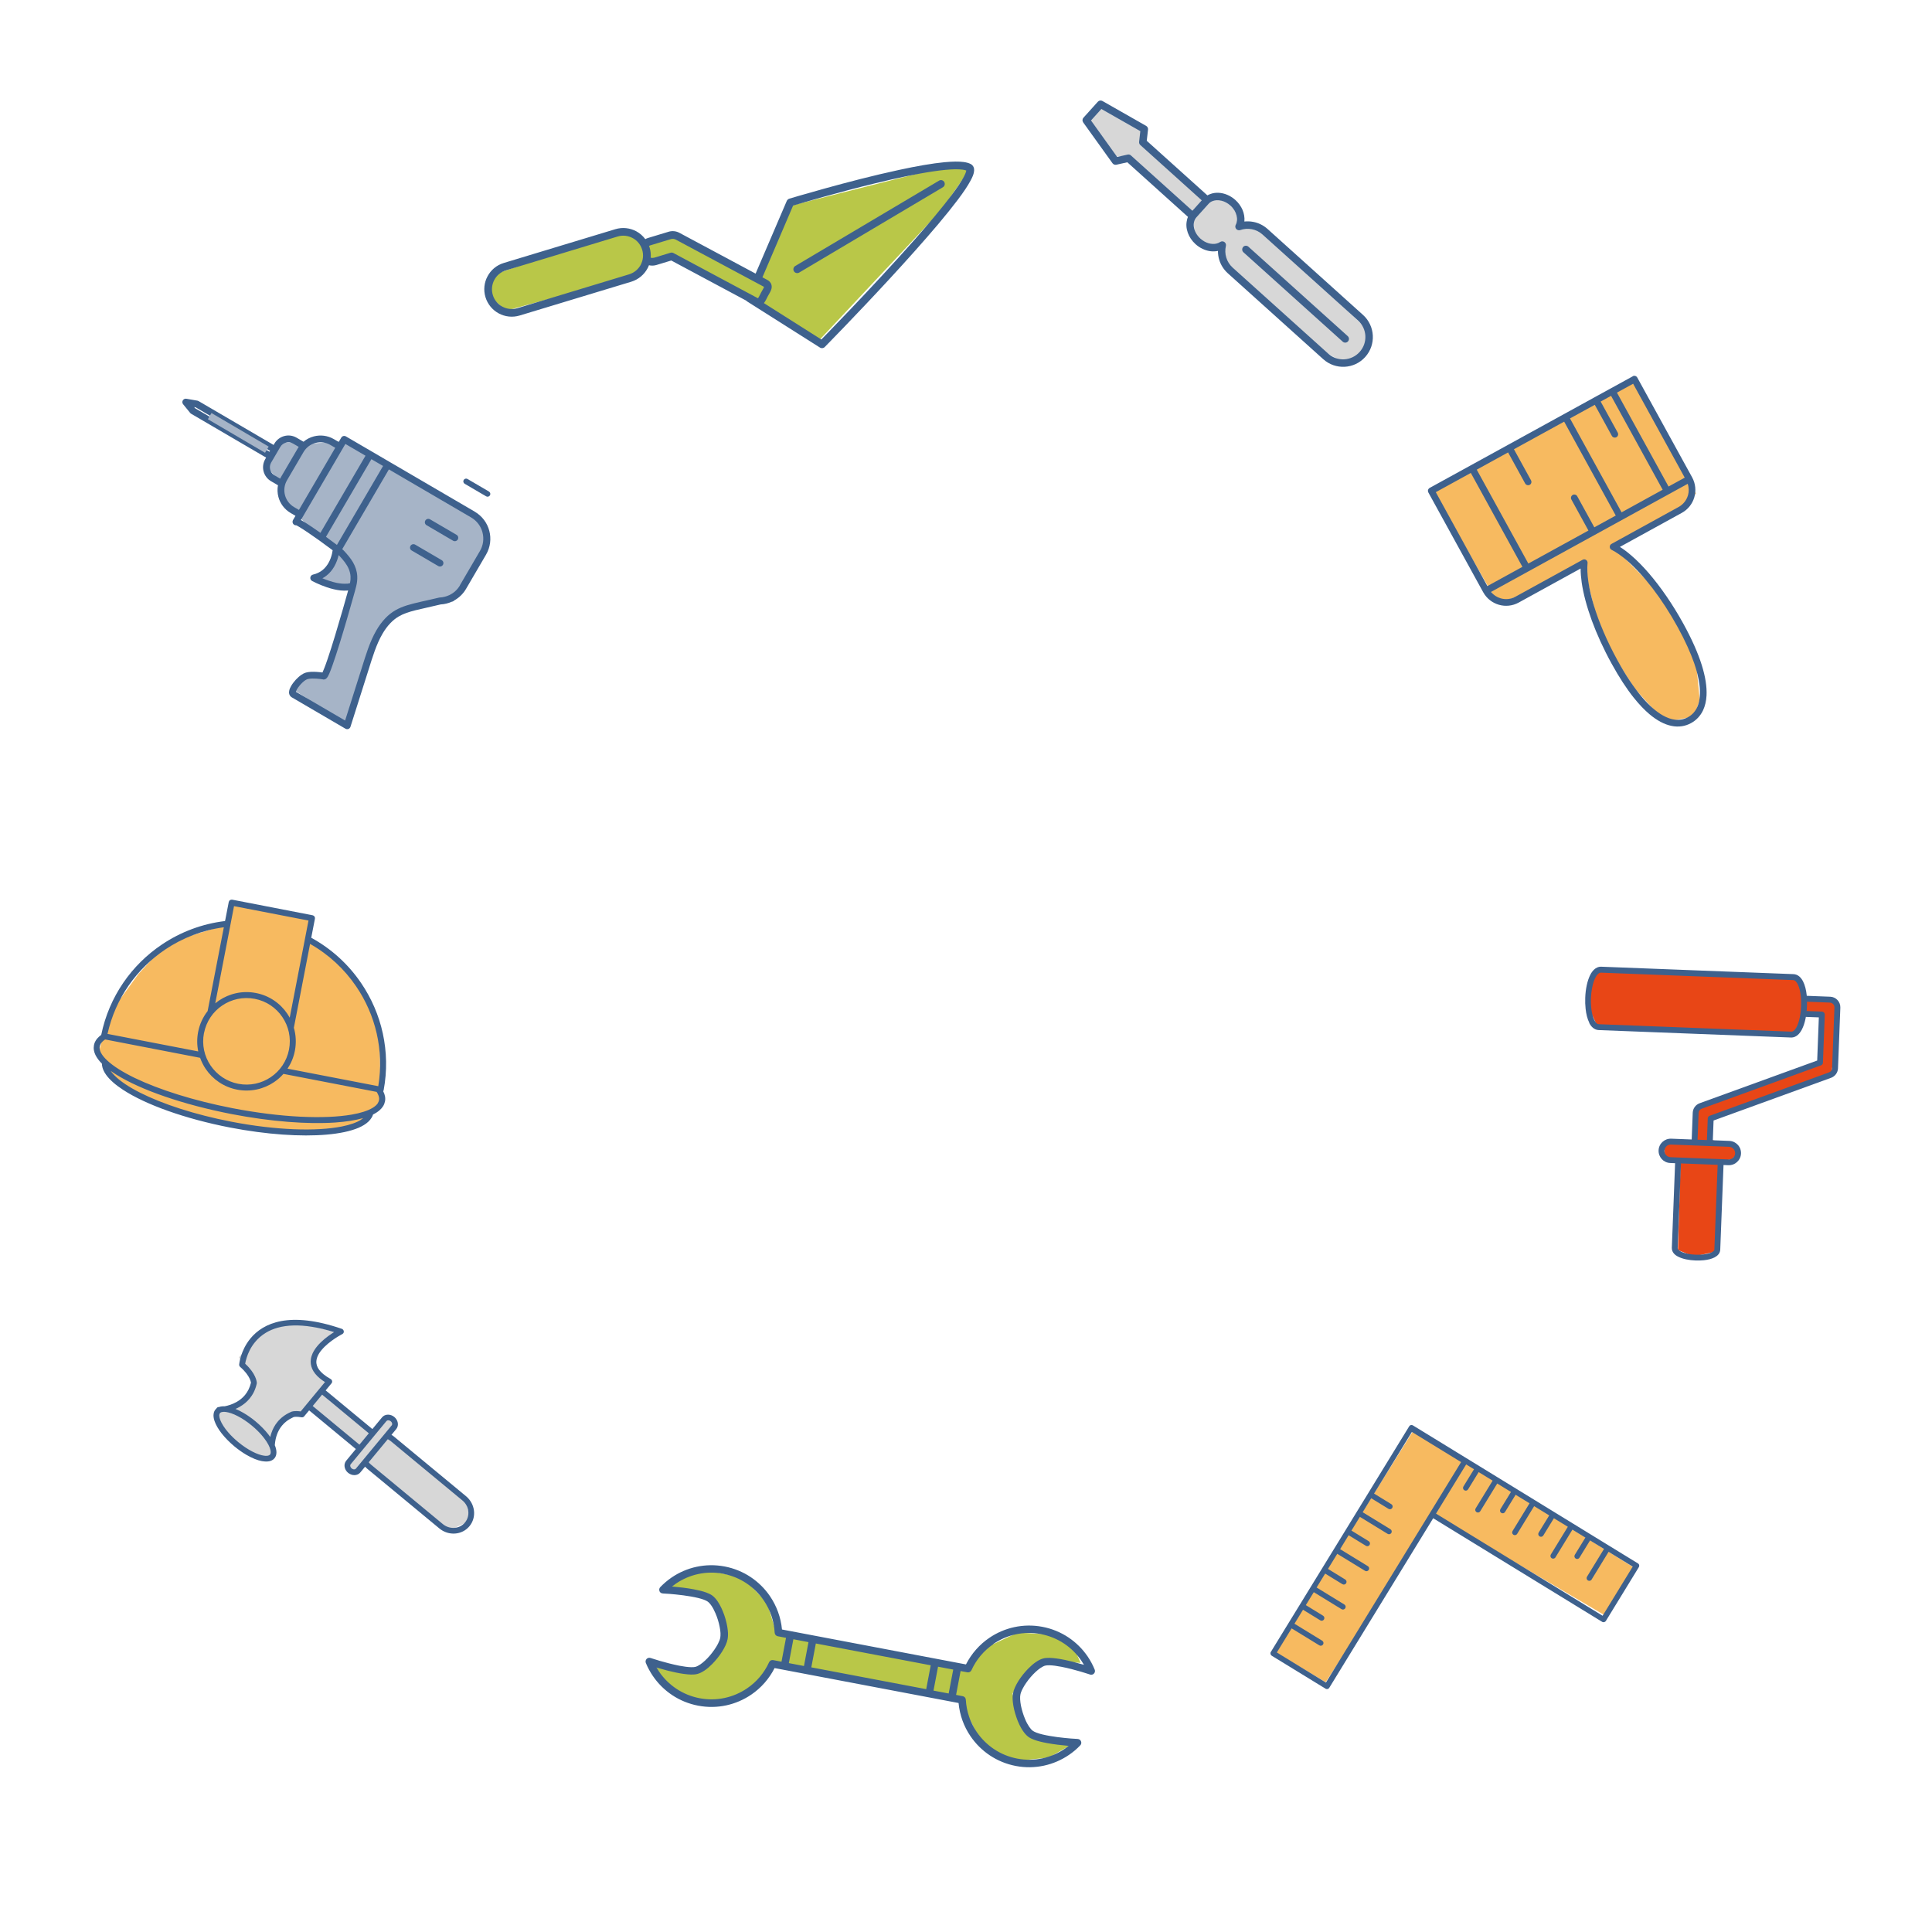 <svg width="180" height="180" viewBox="0 0 346 378" fill="none" xmlns="http://www.w3.org/2000/svg">
<path d="M118.393 326.585L112.686 325.853L112.027 327.219L112.442 327.756L114.637 329.488L116.832 331.22L119.979 333.073L124.857 332.732L129.858 331.439L134.931 325.805L153.835 329.195L172.739 332.586L173.324 335.562L176.397 341.757L182.812 344.514L189.179 343.879L193.35 341.514L189.13 340.489L184.495 338.928L183.081 334.879L182.081 331.366L184.471 327.805L188.227 324.903L195.423 325.342L194.301 322.781L190.325 319.853L183.13 319.414L177.471 322.073L173.056 326.342L153.737 322.414L141.907 320.414L135.785 319.146L134.931 316.377L134.078 313.609L129.394 308.657L122.321 307.267L117.857 308.145L114.637 310.633L115.052 311.169L119.808 311.779L123.491 313.218L125.028 316.316L126.028 319.829L124.589 323.512L121.369 326L118.393 326.585Z" fill="#B9C748"/>
<path d="M113.017 311.301C113.12 311.566 113.376 311.75 113.662 311.758L113.669 311.766C113.884 311.764 115.709 311.87 117.694 312.132C118.689 312.267 119.709 312.434 120.587 312.647C121.025 312.754 121.412 312.875 121.748 312.997C122.07 313.118 122.332 313.259 122.477 313.364C122.687 313.52 122.947 313.79 123.194 314.16C123.48 314.563 123.743 315.085 123.981 315.64C124.348 316.477 124.636 317.426 124.804 318.302C124.893 318.73 124.947 319.147 124.965 319.515C124.982 319.884 124.956 320.196 124.92 320.429C124.866 320.738 124.703 321.169 124.456 321.64C124.093 322.341 123.539 323.138 122.929 323.865C122.32 324.576 121.635 325.221 121.028 325.639C120.659 325.886 120.329 326.052 120.076 326.12C119.898 326.168 119.592 326.201 119.227 326.19C118.582 326.179 117.75 326.058 116.873 325.895C115.564 325.633 114.154 325.258 113.087 324.949C112.547 324.793 112.092 324.649 111.782 324.544C111.616 324.494 111.498 324.458 111.409 324.425C111.361 324.411 111.326 324.4 111.306 324.39L111.278 324.386C111.002 324.293 110.705 324.37 110.507 324.574C110.314 324.787 110.254 325.088 110.357 325.352C110.723 326.254 111.195 327.112 111.738 327.914C113.734 330.842 116.846 333.009 120.604 333.721C124.362 334.434 128.051 333.558 130.986 331.557C132.889 330.265 134.475 328.479 135.55 326.362L171.546 333.197C171.768 335.56 172.581 337.798 173.888 339.704C175.883 342.632 179.002 344.806 182.76 345.519C186.518 346.231 190.215 345.349 193.141 343.354C193.944 342.811 194.684 342.188 195.357 341.477C195.555 341.273 195.615 340.972 195.506 340.699C195.404 340.435 195.155 340.245 194.869 340.237L194.863 340.229C194.647 340.23 192.822 340.125 190.852 339.864C189.857 339.729 188.837 339.562 187.959 339.349C187.52 339.243 187.126 339.127 186.797 338.999C186.475 338.878 186.213 338.737 186.069 338.632C185.857 338.49 185.607 338.2 185.358 337.844C185.08 337.435 184.8 336.925 184.571 336.364C184.212 335.521 183.924 334.572 183.748 333.702C183.667 333.268 183.613 332.851 183.595 332.483C183.578 332.114 183.589 331.8 183.64 331.569C183.694 331.26 183.849 330.835 184.104 330.358C184.467 329.657 185.021 328.859 185.637 328.141C186.253 327.423 186.931 326.785 187.538 326.367C187.915 326.114 188.245 325.948 188.49 325.886C188.668 325.837 188.974 325.805 189.339 325.816C189.984 325.827 190.816 325.948 191.685 326.117C193.002 326.373 194.398 326.746 195.471 327.063C196.003 327.225 196.466 327.363 196.776 327.468C196.942 327.518 197.059 327.554 197.149 327.587C197.189 327.607 197.224 327.619 197.238 327.62L197.272 327.632C197.541 327.717 197.845 327.648 198.037 327.436C198.236 327.231 198.289 326.922 198.179 326.664C197.813 325.762 197.349 324.898 196.805 324.096C194.81 321.168 191.698 319.001 187.94 318.289C184.181 317.576 180.485 318.459 177.566 320.447C175.655 321.745 174.069 323.531 172.993 325.648L136.998 318.813C136.776 316.45 135.949 314.211 134.65 312.299C132.655 309.371 129.536 307.196 125.778 306.484C122.02 305.771 118.331 306.647 115.412 308.635C114.61 309.179 113.86 309.822 113.181 310.525C112.983 310.729 112.922 311.03 113.031 311.303L113.017 311.301ZM139.224 320.722L142.182 321.288L141.297 325.958L138.339 325.391L139.224 320.722ZM167.536 326.096L170.502 326.657L169.609 331.333L166.643 330.772L167.528 326.103L167.536 326.096ZM178.361 321.641C180.989 319.852 184.278 319.068 187.642 319.716C191 320.355 193.777 322.285 195.566 324.913C195.747 325.181 195.914 325.447 196.08 325.726C195.456 325.546 194.708 325.335 193.915 325.132C192.886 324.871 191.796 324.63 190.772 324.492C190.264 324.426 189.789 324.373 189.338 324.365C188.887 324.357 188.474 324.383 188.095 324.485C187.611 324.617 187.149 324.859 186.692 325.174C186.189 325.512 185.688 325.95 185.201 326.441C184.483 327.174 183.8 328.02 183.268 328.864C183.006 329.283 182.773 329.705 182.591 330.113C182.402 330.527 182.273 330.92 182.194 331.312C182.099 331.831 182.103 332.413 182.168 333.025C182.265 333.957 182.507 334.979 182.854 335.971C183.187 336.962 183.626 337.909 184.153 338.674C184.468 339.131 184.812 339.527 185.205 339.821C185.527 340.057 185.9 340.227 186.318 340.388C187.051 340.662 187.937 340.869 188.856 341.037C190.238 341.294 191.717 341.462 192.861 341.559C192.94 341.562 193.017 341.579 193.095 341.582C192.84 341.779 192.593 341.97 192.334 342.145C189.706 343.933 186.417 344.717 183.045 344.076C179.679 343.442 176.904 341.499 175.107 338.876C173.843 337.026 173.088 334.846 172.965 332.547C172.944 332.206 172.706 331.932 172.377 331.868L171.06 331.612L171.944 326.943L173.27 327.192C173.599 327.256 173.929 327.09 174.07 326.778C175.02 324.68 176.532 322.914 178.38 321.665L178.361 321.641ZM166.099 325.818L165.214 330.488L142.736 326.222L143.62 321.552L166.099 325.818ZM125.486 307.918C128.853 308.552 131.627 310.496 133.425 313.118C134.683 314.96 135.444 317.148 135.566 319.448C135.587 319.788 135.825 320.063 136.161 320.134L137.787 320.444L136.902 325.114L135.276 324.804C134.946 324.74 134.608 324.912 134.476 325.218C133.517 327.322 132.022 329.076 130.174 330.325C127.546 332.114 124.257 332.898 120.891 332.264C117.533 331.625 114.75 329.687 112.959 327.073C112.778 326.805 112.619 326.534 112.46 326.262C113.083 326.442 113.832 326.653 114.631 326.864C115.654 327.117 116.764 327.368 117.773 327.504C118.274 327.576 118.764 327.617 119.208 327.631C119.659 327.639 120.072 327.613 120.451 327.511C120.935 327.379 121.397 327.137 121.86 326.83C122.37 326.486 122.872 326.048 123.358 325.557C124.069 324.83 124.752 323.984 125.284 323.14C125.545 322.721 125.779 322.299 125.968 321.885C126.15 321.477 126.287 321.078 126.358 320.692C126.453 320.173 126.455 319.599 126.391 318.973C126.295 318.041 126.053 317.019 125.714 316.02C125.367 315.028 124.934 314.089 124.415 313.318C124.1 312.861 123.755 312.465 123.362 312.17C123.041 311.935 122.667 311.765 122.25 311.604C121.516 311.33 120.631 311.123 119.705 310.947C118.324 310.69 116.844 310.522 115.7 310.425C115.63 310.416 115.551 310.413 115.48 310.404C115.735 310.207 115.982 310.016 116.25 309.835C118.869 308.052 122.158 307.268 125.517 307.908L125.486 307.918Z" fill="#3E618D"/>
<path d="M31.038 209.909C32.742 210.236 34.429 209.845 35.76 208.943C37.099 208.042 38.087 206.632 38.414 204.929C38.749 203.227 38.349 201.547 37.448 200.209C36.545 198.879 35.135 197.882 33.431 197.555C31.728 197.228 30.04 197.619 28.709 198.521C27.371 199.422 26.39 200.833 26.054 202.543C25.726 204.253 26.111 205.924 27.021 207.263C27.922 208.601 29.334 209.589 31.045 209.917L31.038 209.909ZM29.361 199.488C30.448 198.758 31.813 198.435 33.201 198.705C34.59 198.974 35.734 199.778 36.472 200.866C37.209 201.955 37.525 203.317 37.262 204.714C36.999 206.111 36.188 207.254 35.1 207.983C34.011 208.72 32.648 209.036 31.259 208.774C29.869 208.512 28.718 207.699 27.988 206.612C27.25 205.524 26.934 204.161 27.196 202.772C27.458 201.383 28.271 200.232 29.36 199.495L29.361 199.488Z" fill="#3E618D"/>
<path d="M27.707 181.089L20.529 183.319L15.433 185.824L11.103 190.547L7.225 195.86L4.25 202.351L3.181 206.446L7.246 211.748L16.654 216.696L27.377 219.7L39.347 221.279L52.113 220.846L56.168 218.204L59.114 215.945L58.416 213.206L58.297 202.07L54.329 192.016L44.361 183.287L44.842 179.644L29.297 177.063L27.707 181.089Z" fill="#F7BA60"/>
<path d="M58.971 213.524C59.012 213.451 59.044 213.384 59.062 213.308C60.473 205.717 58.689 198.254 54.648 192.326C52.178 188.689 48.852 185.632 44.896 183.474L45.615 179.755C45.643 179.601 45.616 179.448 45.523 179.318C45.438 179.189 45.3 179.1 45.154 179.073L29.436 176.023C29.29 175.996 29.128 176.03 28.999 176.115C28.87 176.2 28.781 176.338 28.754 176.484L28.035 180.203C23.566 180.738 19.335 182.334 15.691 184.787C9.77 188.755 5.347 194.966 3.805 202.477C3.674 202.578 3.543 202.678 3.418 202.788C3.15 203.028 2.92 203.28 2.748 203.572C2.569 203.855 2.441 204.169 2.382 204.499C2.322 204.829 2.317 205.167 2.376 205.497C2.482 206.124 2.79 206.716 3.232 207.301C3.432 207.571 3.672 207.839 3.936 208.102C3.943 208.228 3.95 208.355 3.966 208.475C4.057 209.093 4.333 209.687 4.744 210.268C5.461 211.275 6.598 212.259 8.075 213.225C10.292 214.673 13.292 216.084 16.862 217.349C20.424 218.613 24.54 219.738 28.982 220.6C36.194 221.992 42.887 222.427 47.917 221.99C50.432 221.771 52.535 221.333 54.118 220.669C54.902 220.332 55.56 219.939 56.072 219.456C56.324 219.214 56.54 218.952 56.711 218.668C56.831 218.471 56.921 218.271 56.989 218.052C57.486 217.803 57.923 217.53 58.28 217.208C58.547 216.976 58.778 216.715 58.958 216.424C59.137 216.141 59.257 215.827 59.324 215.497C59.391 215.168 59.388 214.837 59.329 214.507C59.264 214.168 59.149 213.846 58.986 213.526L58.971 213.524ZM44.666 184.678C48.312 186.74 51.381 189.599 53.68 192.985C57.451 198.515 59.173 205.435 58.01 212.517L40.257 209.088C40.944 208.055 41.447 206.871 41.696 205.574C41.995 204.025 41.906 202.496 41.495 201.081L44.665 184.686L44.666 184.678ZM23.914 202.127C24.359 199.826 25.687 197.933 27.483 196.723C29.279 195.513 31.536 194.985 33.839 195.423C36.141 195.861 38.034 197.196 39.245 198.991C40.463 200.788 40.992 203.044 40.547 205.344C40.101 207.645 38.774 209.538 36.969 210.754C35.173 211.964 32.916 212.492 30.622 212.048C28.328 211.604 26.427 210.267 25.208 208.479C23.989 206.682 23.461 204.426 23.906 202.126L23.914 202.127ZM29.788 177.289L44.357 180.108L40.685 199.11C40.538 198.847 40.383 198.591 40.219 198.349C38.837 196.303 36.677 194.783 34.06 194.281C31.444 193.778 28.87 194.382 26.831 195.764C26.589 195.929 26.345 196.109 26.115 196.299L29.787 177.296L29.788 177.289ZM16.333 185.768C19.733 183.488 23.647 181.975 27.795 181.422L24.624 197.817C23.716 198.979 23.06 200.37 22.762 201.912C22.512 203.208 22.532 204.492 22.788 205.714L5.034 202.285C6.596 195.28 10.773 189.501 16.332 185.775L16.333 185.768ZM54.669 219.059C53.825 219.608 52.528 220.074 50.88 220.399C48.416 220.892 45.18 221.086 41.471 220.935C37.762 220.783 33.577 220.302 29.189 219.448C22.07 218.068 15.774 215.994 11.401 213.781C9.217 212.683 7.52 211.531 6.449 210.462C6.123 210.136 5.857 209.826 5.653 209.523C6.013 209.775 6.403 210.039 6.818 210.291C9.204 211.769 12.434 213.226 16.273 214.542C20.104 215.858 24.534 217.04 29.29 217.967C37.039 219.461 44.208 219.99 49.583 219.622C51.711 219.471 53.558 219.188 55.063 218.757C54.94 218.851 54.809 218.952 54.662 219.05L54.669 219.059ZM57.945 215.811C57.745 216.138 57.387 216.469 56.866 216.777C55.961 217.318 54.571 217.772 52.808 218.074C50.167 218.536 46.694 218.675 42.715 218.48C38.729 218.284 34.231 217.73 29.519 216.825C21.863 215.343 15.084 213.174 10.357 210.899C7.998 209.754 6.147 208.582 4.978 207.484C4.388 206.942 3.978 206.416 3.741 205.945C3.623 205.709 3.549 205.495 3.512 205.293C3.476 205.092 3.477 204.903 3.517 204.72C3.557 204.536 3.619 204.364 3.729 204.189C3.899 203.913 4.179 203.635 4.568 203.372L23.15 206.965C23.426 207.732 23.794 208.465 24.241 209.13C25.624 211.168 27.784 212.688 30.4 213.19C33.017 213.693 35.59 213.097 37.629 211.714C38.302 211.261 38.916 210.72 39.454 210.107L57.683 213.629C57.782 213.768 57.858 213.912 57.926 214.047C58.045 214.283 58.119 214.497 58.155 214.698C58.191 214.9 58.19 215.088 58.151 215.264C58.111 215.447 58.049 215.62 57.94 215.794L57.945 215.811Z" fill="#3E618D"/>
<path d="M303.776 75.026L264.695 96.047L277.129 117.684L283.108 115.72L293.983 110.069L296.284 119.446L299.062 126.717L303.946 134.466L309.849 140.971L315.24 139.98L316.307 136.901L315.522 128.975L309.057 116.809L299.149 106.814L312.017 100.508L315.508 96.504L303.776 75.026Z" fill="#F7BA60" stroke="#F7BA60" stroke-width="0.5"/>
<path d="M303.464 73.619L299.155 75.986L295.968 77.735L289.968 81.034L279.002 87.061L271.719 91.062L263.721 95.459C263.57 95.545 263.455 95.689 263.403 95.847C263.354 96.012 263.383 96.199 263.459 96.348L274.192 115.874C274.192 115.874 274.2 115.887 274.204 115.893C274.89 117.122 276.009 117.962 277.264 118.324C278.513 118.689 279.911 118.567 281.139 117.892L293.252 111.231C293.251 112.081 293.324 112.99 293.462 113.975C293.781 116.169 294.454 118.683 295.431 121.382C296.42 124.072 297.72 126.943 299.318 129.848C300.805 132.547 302.246 134.748 303.645 136.501C304.7 137.819 305.723 138.89 306.716 139.729C308.217 140.989 309.657 141.743 311.041 142.024C311.731 142.169 312.402 142.184 313.048 142.089C313.695 141.995 314.302 141.782 314.866 141.471C315.872 140.926 316.691 140.07 317.211 138.966C317.597 138.133 317.834 137.162 317.888 136.056C317.969 134.397 317.676 132.429 316.951 130.116C316.226 127.804 315.06 125.144 313.397 122.109C311.268 118.234 308.914 114.84 306.585 112.137C305.422 110.788 304.263 109.616 303.139 108.654C302.392 108.008 301.657 107.452 300.937 107.004L313.05 100.344C314.284 99.664 315.129 98.551 315.494 97.302C315.86 96.053 315.749 94.658 315.087 93.423L315.071 93.397L304.334 73.865C304.252 73.721 304.11 73.595 303.939 73.551C303.775 73.503 303.594 73.528 303.439 73.608L303.464 73.619ZM313.622 93.453L310.454 95.19L300.358 76.817L303.526 75.08L313.622 93.453ZM300.252 85.54C300.572 85.366 300.685 84.964 300.511 84.645L297.171 78.567L299.208 77.444L309.303 95.817L301.267 100.239L291.171 81.866L296.024 79.201L299.364 85.279C299.534 85.591 299.94 85.711 300.252 85.54ZM283.286 94.866C283.606 94.692 283.719 94.29 283.544 93.971L280.205 87.893L290.031 82.496L300.127 100.869L295.931 103.173L292.592 97.095C292.417 96.776 292.016 96.663 291.703 96.834C291.39 97.004 291.271 97.41 291.441 97.722L294.78 103.801L283.025 110.262L272.929 91.889L279.061 88.516L282.4 94.594C282.57 94.907 282.976 95.026 283.289 94.856L283.286 94.866ZM264.918 96.295L271.769 92.531L281.865 110.904L275.014 114.668L264.918 96.295ZM314.248 96.927C313.97 97.861 313.344 98.684 312.423 99.193L299.289 106.417C299.076 106.533 298.949 106.756 298.953 107.004C298.957 107.252 299.094 107.469 299.311 107.573C300.216 108.03 301.23 108.731 302.295 109.641C303.891 111.011 305.599 112.856 307.304 115.078C309.004 117.294 310.697 119.881 312.263 122.735C313.717 125.383 314.764 127.724 315.471 129.753C315.996 131.281 316.324 132.638 316.486 133.831C316.727 135.617 316.58 137.014 316.181 138.069C315.975 138.593 315.716 139.033 315.389 139.408C315.069 139.78 314.688 140.082 314.25 140.323C313.469 140.743 312.63 140.915 311.674 140.803C310.955 140.711 310.182 140.448 309.336 139.971C308.073 139.258 306.667 138.062 305.178 136.294C303.688 134.526 302.112 132.196 300.472 129.21C298.384 125.416 296.812 121.673 295.813 118.372C295.312 116.713 294.96 115.175 294.761 113.782C294.56 112.399 294.51 111.171 294.607 110.163C294.634 109.922 294.523 109.689 294.319 109.549C294.115 109.41 293.853 109.405 293.64 109.522L280.506 116.745C279.591 117.25 278.557 117.339 277.616 117.066C276.885 116.857 276.221 116.427 275.718 115.814L314.204 94.659C314.455 95.412 314.462 96.203 314.252 96.933L314.248 96.927Z" fill="#3E618D"/>
<path d="M303.507 306.588L260.564 279.829L233.465 323.232L243.364 329.125L264.691 296.423L297.954 316.026L303.507 306.588Z" fill="#F7BA60"/>
<path d="M304.47 305.886L298.844 302.436L295.217 300.21L291.77 298.095L288.142 295.869L284.28 293.5L280.645 291.268L277.052 289.066L273.417 286.834L269.83 284.638L266.195 282.406L260.443 278.884C260.329 278.809 260.178 278.783 260.044 278.822C259.908 278.848 259.788 278.939 259.714 279.054L259.636 279.187L253.259 289.589L251.69 292.155L249.459 295.789L247.259 299.381L245.028 303.014L242.661 306.875L240.431 310.508L238.318 313.953L236.087 317.587L232.639 323.21C232.565 323.324 232.546 323.48 232.577 323.609C232.616 323.743 232.695 323.865 232.816 323.944L243.349 330.398C243.464 330.472 243.612 330.486 243.748 330.46C243.884 330.433 244.005 330.342 244.077 330.216L264.405 297.046L297.462 317.314C297.576 317.389 297.731 317.408 297.861 317.376C298.002 317.343 298.117 317.259 298.191 317.144L304.646 306.609C304.72 306.494 304.741 306.351 304.707 306.21C304.681 306.074 304.59 305.954 304.475 305.879L304.47 305.886ZM243.445 329.208L233.817 323.308L236.707 318.596L242.138 321.922C242.386 322.074 242.714 321.988 242.866 321.74C243.017 321.493 242.943 321.163 242.695 321.011L237.265 317.684L238.936 314.95L242.309 317.021C242.564 317.177 242.887 317.099 243.039 316.851C243.19 316.603 243.116 316.273 242.861 316.116L239.488 314.046L241.044 311.512L246.475 314.839C246.723 314.991 247.051 314.905 247.202 314.657C247.354 314.409 247.28 314.079 247.032 313.928L241.601 310.601L243.268 307.874L246.641 309.944C246.896 310.101 247.219 310.022 247.375 309.767C247.532 309.512 247.453 309.189 247.198 309.033L243.825 306.962L245.64 304.006L251.071 307.333C251.319 307.485 251.642 307.406 251.798 307.151C251.955 306.896 251.876 306.573 251.628 306.422L246.197 303.095L247.864 300.368L251.237 302.438C251.492 302.595 251.815 302.516 251.966 302.268C252.118 302.02 252.044 301.69 251.789 301.534L248.416 299.463L250.064 296.776L255.495 300.103C255.743 300.254 256.066 300.175 256.217 299.927C256.369 299.68 256.295 299.35 256.047 299.198L250.616 295.871L252.288 293.137L255.661 295.208C255.916 295.364 256.239 295.286 256.396 295.031C256.552 294.776 256.473 294.453 256.218 294.296L252.845 292.226L254.142 290.115L260.239 280.162L269.867 286.063L243.434 329.18L243.445 329.208ZM297.564 316.13L264.958 296.142L270.855 286.518L272.391 287.463L270.322 290.834C270.17 291.082 270.244 291.412 270.499 291.569C270.754 291.726 271.077 291.647 271.234 291.392L273.303 288.02L276.038 289.693L272.713 295.121C272.561 295.369 272.635 295.699 272.883 295.851C273.131 296.002 273.461 295.929 273.612 295.681L276.937 290.252L279.626 291.901L277.557 295.273C277.406 295.521 277.48 295.851 277.728 296.003C277.976 296.154 278.305 296.08 278.462 295.826L280.531 292.454L283.259 294.122L279.934 299.55C279.783 299.798 279.857 300.128 280.105 300.279C280.353 300.431 280.682 300.357 280.834 300.109L284.159 294.681L287.109 296.492L285.04 299.863C284.889 300.111 284.97 300.446 285.218 300.598C285.466 300.749 285.795 300.676 285.952 300.421L288.021 297.049L290.749 298.717L287.424 304.145C287.273 304.393 287.347 304.723 287.595 304.875C287.843 305.026 288.173 304.953 288.324 304.705L291.649 299.276L294.184 300.833L292.115 304.204C291.963 304.452 292.037 304.782 292.292 304.939C292.547 305.096 292.87 305.017 293.026 304.762L295.096 301.39L297.824 303.058L294.499 308.486C294.347 308.734 294.421 309.064 294.669 309.216C294.917 309.367 295.247 309.294 295.398 309.046L298.723 303.617L303.444 306.515L297.547 316.139L297.564 316.13Z" fill="#3E618D"/>
<path d="M260.216 291.683C261.061 292.202 262.036 292.33 262.928 292.111C263.816 291.899 264.632 291.339 265.151 290.494C265.67 289.65 265.797 288.675 265.578 287.782C265.366 286.895 264.805 286.078 263.96 285.559C263.115 285.04 262.14 284.912 261.247 285.131C260.36 285.343 259.543 285.903 259.024 286.748C258.511 287.586 258.378 288.567 258.597 289.46C258.81 290.347 259.371 291.164 260.216 291.683ZM261.5 286.164C262.129 286.016 262.812 286.108 263.402 286.47C263.993 286.832 264.388 287.4 264.537 288.029C264.687 288.658 264.601 289.347 264.234 289.943C263.867 290.54 263.298 290.924 262.669 291.073C262.04 291.222 261.358 291.141 260.761 290.774C260.164 290.407 259.78 289.837 259.626 289.215C259.477 288.586 259.562 287.897 259.924 287.307C260.286 286.717 260.861 286.327 261.488 286.166L261.5 286.164Z" fill="#F7BA60"/>
<path d="M79.957 58.127L83.032 60.772L108.982 53.713L110.148 51.183L115.595 50.013L144.049 66.805L168.158 41.109L173.64 33.207L171.11 32.041L138.469 40.31L132.213 55.217L115.476 46.277L110.535 47.681L106.214 45.077L80.071 53.886L79.957 58.127Z" fill="#B9C748"/>
<path d="M168.889 31.724C166.383 31.964 163.239 32.52 159.918 33.241C154.935 34.308 149.566 35.717 145.43 36.864C141.297 38.004 138.407 38.878 138.407 38.878C138.202 38.948 138.029 39.105 137.936 39.308L131.836 53.533L116.914 45.544C116.27 45.202 115.512 45.126 114.812 45.341L110.788 46.559C110.598 46.617 110.426 46.693 110.255 46.787C109.776 46.147 109.17 45.622 108.485 45.251C107.28 44.605 105.811 44.411 104.392 44.842L82.56 51.452C81.14 51.883 80.031 52.848 79.391 54.057C78.737 55.26 78.554 56.725 78.984 58.144C79.417 59.556 80.378 60.673 81.584 61.32C82.789 61.967 84.257 62.16 85.677 61.73L107.509 55.119C108.921 54.685 110.038 53.724 110.688 52.51C110.797 52.314 110.89 52.111 110.972 51.894C111.431 52.005 111.927 51.996 112.411 51.855L115.334 50.969L130.016 58.828C130.066 58.897 130.131 58.954 130.21 58.999L144.428 68.003C144.723 68.194 145.117 68.148 145.361 67.895C145.361 67.895 151.438 61.727 158.028 54.583C161.321 51.014 164.748 47.197 167.624 43.783C169.058 42.074 170.355 40.466 171.431 39.039C172.512 37.604 173.35 36.359 173.898 35.327C174.07 35.014 174.205 34.72 174.326 34.439C174.404 34.229 174.476 34.034 174.521 33.836C174.554 33.687 174.578 33.534 174.589 33.393C174.6 33.171 174.585 32.927 174.477 32.686C174.425 32.562 174.351 32.445 174.252 32.345C174.156 32.237 174.046 32.159 173.929 32.096C173.526 31.883 173.067 31.772 172.554 31.699C171.576 31.568 170.352 31.596 168.915 31.727L168.889 31.724ZM109.366 51.801C108.894 52.668 108.098 53.367 107.071 53.678L85.246 60.292C84.219 60.602 83.171 60.466 82.293 59.997C81.416 59.529 80.724 58.737 80.421 57.713C80.111 56.686 80.245 55.645 80.713 54.767C81.182 53.889 81.982 53.2 82.998 52.894L104.822 46.28C105.842 45.966 106.89 46.102 107.775 46.574C108.653 47.042 109.333 47.839 109.643 48.866C109.954 49.893 109.82 50.934 109.352 51.812L109.366 51.801ZM111.973 50.413C111.742 50.48 111.516 50.476 111.311 50.427C111.368 49.77 111.298 49.091 111.096 48.423C111.063 48.317 111.022 48.207 110.986 48.108C111.069 48.065 111.15 48.029 111.245 48L115.257 46.786C115.584 46.691 115.922 46.728 116.223 46.885L133.36 56.058C133.42 56.086 133.454 56.111 133.481 56.132C133.474 56.147 133.46 56.177 133.454 56.211C133.419 56.286 133.374 56.383 133.315 56.511C133.214 56.711 133.063 56.96 132.902 57.25C132.741 57.541 132.623 57.796 132.518 58.003C132.456 58.139 132.381 58.241 132.332 58.309C132.321 58.332 132.307 58.343 132.296 58.347C132.266 58.334 132.225 58.324 132.168 58.289L115.762 49.507C115.585 49.416 115.38 49.386 115.197 49.447L111.977 50.425L111.973 50.413ZM173.052 33.387C173.037 33.499 172.987 33.667 172.905 33.884C172.826 34.094 172.693 34.343 172.554 34.625C172.072 35.533 171.248 36.748 170.204 38.145C168.367 40.589 165.823 43.618 163.046 46.778C158.879 51.511 154.18 56.528 150.532 60.371C148.701 62.289 147.142 63.913 146.034 65.052C145.478 65.625 145.041 66.08 144.739 66.378C144.732 66.393 144.707 66.409 144.7 66.424L133.452 59.299C133.494 59.246 133.537 59.193 133.58 59.14C133.675 58.992 133.756 58.856 133.84 58.713C133.973 58.464 134.091 58.209 134.224 57.96C134.357 57.711 134.505 57.469 134.637 57.221C134.728 57.044 134.815 56.874 134.887 56.679C134.938 56.53 134.977 56.365 134.986 56.187C134.993 56.054 134.981 55.902 134.942 55.748C134.891 55.524 134.769 55.313 134.612 55.14C134.455 54.967 134.269 54.836 134.062 54.732L133.17 54.257L139.172 40.224C140.778 39.743 147.939 37.628 155.353 35.832C159.311 34.875 163.349 34.002 166.64 33.522C168.283 33.277 169.741 33.138 170.889 33.119C171.463 33.119 171.963 33.14 172.357 33.194C172.647 33.237 172.886 33.292 173.047 33.358C173.044 33.365 173.048 33.376 173.044 33.383L173.052 33.387Z" fill="#3E618D"/>
<path d="M167.708 35.354L139.594 52.04C139.241 52.251 139.119 52.714 139.33 53.067C139.541 53.419 140.004 53.541 140.368 53.326L168.475 36.637C168.835 36.429 168.95 35.963 168.742 35.603C168.531 35.25 168.068 35.128 167.712 35.347L167.708 35.354Z" fill="#3E618D"/>
<path d="M335.315 191.402L296.652 190.027L295.802 191.362L294.597 196.656L296.436 200.568L334.67 202.391L337.22 198.386L340.73 198.312L340.338 200.515L340.422 204.465L340.057 207.985L316.098 216.834L316.154 219.467L315.36 223.435L309.665 223.995L309.711 226.189L312.811 227.441L312.296 244.574L315.396 245.825L319.766 244.854L320.271 227.282L322.895 226.788L323.754 225.891L323.278 224.145L318.423 222.931L318.33 218.543L342.298 210.132L343.447 202.205L342.869 195.632L337.154 195.314L335.315 191.402Z" fill="#E84616"/>
<path d="M294.931 200.137C295.128 200.511 295.364 200.845 295.676 201.099C295.828 201.226 296.007 201.333 296.191 201.408C296.382 201.488 296.585 201.53 296.794 201.538L334.393 202.991C334.673 203.004 334.953 202.946 335.198 202.837C335.418 202.747 335.611 202.613 335.784 202.453C336.084 202.172 336.331 201.828 336.538 201.433C336.852 200.839 337.078 200.13 337.245 199.357C337.274 199.226 337.291 199.095 337.321 198.958L339.86 199.054L339.537 207.498L316.543 215.849C315.754 216.14 315.221 216.868 315.187 217.704L314.985 222.944L310.983 222.787C310.33 222.762 309.715 223.003 309.267 223.417C308.819 223.831 308.525 224.417 308.507 225.076C308.481 225.729 308.729 226.337 309.136 226.784C309.55 227.232 310.137 227.519 310.796 227.545L311.737 227.583L311.096 244.152C311.088 244.38 311.132 244.608 311.221 244.808C311.297 244.982 311.404 245.143 311.531 245.284C311.752 245.527 312.023 245.717 312.333 245.867C312.788 246.105 313.327 246.283 313.91 246.401C314.493 246.525 315.121 246.597 315.741 246.616C316.289 246.637 316.837 246.625 317.358 246.569C318.139 246.487 318.859 246.315 319.447 246.016C319.737 245.866 320 245.678 320.21 245.426C320.312 245.306 320.401 245.161 320.462 245.003C320.524 244.845 320.56 244.682 320.569 244.505L321.21 227.937L322.15 227.975C322.809 228.001 323.417 227.76 323.865 227.346C324.313 226.932 324.607 226.345 324.632 225.693C324.658 225.04 324.416 224.426 323.996 223.978C323.582 223.537 322.995 223.243 322.336 223.218L319.117 223.091L319.264 219.228L342.251 210.877C343.041 210.586 343.573 209.858 343.608 209.022L344.067 197.146C344.087 196.578 343.874 196.054 343.52 195.67C343.166 195.28 342.652 195.03 342.091 195.01L337.494 194.833C337.494 194.833 337.493 194.775 337.492 194.742C337.379 193.701 337.15 192.747 336.762 191.993C336.565 191.619 336.33 191.291 336.018 191.031C335.865 190.903 335.693 190.796 335.502 190.722C335.311 190.641 335.108 190.6 334.893 190.591L297.294 189.139C297.013 189.126 296.741 189.184 296.495 189.293C296.282 189.389 296.082 189.517 295.91 189.677C295.609 189.951 295.362 190.302 295.155 190.697C294.848 191.291 294.615 192 294.449 192.773C294.283 193.546 294.183 194.376 294.155 195.217C294.125 195.942 294.153 196.672 294.227 197.368C294.34 198.409 294.569 199.362 294.957 200.117L294.931 200.137ZM319.421 244.478C319.422 244.536 319.403 244.576 319.378 244.629C319.353 244.675 319.315 244.728 319.251 244.781C319.149 244.888 318.975 244.989 318.748 245.085C318.406 245.229 317.945 245.344 317.431 245.413C316.917 245.483 316.35 245.508 315.782 245.487C315.293 245.465 314.796 245.417 314.344 245.329C313.663 245.2 313.065 244.997 312.701 244.764C312.516 244.65 312.389 244.529 312.322 244.439C312.289 244.388 312.268 244.355 312.261 244.31C312.247 244.271 312.246 244.232 312.245 244.193L312.886 227.624L320.061 227.902L319.42 244.471L319.421 244.478ZM322.282 224.373C322.628 224.386 322.925 224.536 323.145 224.766C323.365 225.003 323.489 225.313 323.477 225.665C323.465 226.018 323.315 226.308 323.078 226.521C322.841 226.735 322.53 226.859 322.191 226.847L310.851 226.409C310.511 226.397 310.208 226.246 309.988 226.016C309.767 225.78 309.644 225.47 309.656 225.13C309.668 224.791 309.818 224.481 310.055 224.261C310.285 224.047 310.602 223.923 310.942 223.936L322.282 224.373ZM342.03 196.172C342.285 196.179 342.509 196.292 342.669 196.464C342.83 196.637 342.919 196.863 342.912 197.118L342.452 208.995C342.44 209.36 342.2 209.691 341.85 209.816L318.5 218.305C318.28 218.381 318.134 218.587 318.126 218.815L317.962 223.057L316.134 222.985L316.336 217.744C316.347 217.373 316.588 217.048 316.938 216.923L340.288 208.434C340.508 208.358 340.654 208.153 340.662 207.918L341.023 198.521C341.027 198.371 340.971 198.222 340.871 198.107C340.764 197.998 340.626 197.929 340.469 197.919L337.473 197.807C337.505 197.506 337.525 197.206 337.538 196.899C337.551 196.593 337.551 196.293 337.545 195.986L342.024 196.159L342.03 196.172ZM295.497 193.311C295.667 192.375 295.949 191.548 296.284 191.019C296.448 190.748 296.626 190.562 296.781 190.454C296.858 190.4 296.935 190.36 297.007 190.338C297.078 190.317 297.149 190.303 297.228 190.301L334.826 191.754C334.937 191.751 335.029 191.788 335.122 191.839C335.207 191.882 335.294 191.946 335.38 192.048C335.534 192.208 335.696 192.465 335.833 192.788C336.039 193.273 336.196 193.909 336.296 194.611C336.389 195.32 336.425 196.095 336.389 196.871C336.365 197.55 336.294 198.223 336.177 198.845C336.001 199.781 335.725 200.609 335.391 201.137C335.227 201.408 335.055 201.594 334.894 201.702C334.817 201.756 334.739 201.797 334.668 201.818C334.596 201.832 334.525 201.847 334.44 201.842L296.841 200.39C296.737 200.392 296.645 200.361 296.546 200.318C296.461 200.274 296.374 200.211 296.287 200.108C296.134 199.942 295.972 199.691 295.835 199.374C295.629 198.89 295.472 198.254 295.372 197.546C295.279 196.837 295.243 196.062 295.272 195.285C295.297 194.606 295.374 193.933 295.491 193.311L295.497 193.311Z" fill="#3E618D"/>
<path d="M217.869 47.007L223.044 48.934L223.966 51.258L225.984 53.362L238.487 64.54L241.689 68.003L245.286 70.019L247.567 71.158L250.022 69.754L251.775 67.122L251.467 64.447L230.892 44.853L225.937 44.022L226.331 42.574L225.278 40.733L223.259 38.629L220.585 38.937L207.468 28.111L207.16 25.436L199.264 20.177L196.766 23.642L201.593 30.656L204.75 30.48L217.473 42.753L217.869 47.007Z" fill="#D7D7D7"/>
<path d="M216.249 43.018C216.028 43.828 216.1 44.694 216.391 45.52C216.681 46.347 217.193 47.125 217.916 47.776C218.758 48.529 219.748 48.991 220.739 49.138C221.235 49.211 221.731 49.2 222.217 49.109C222.242 49.1 222.268 49.092 222.291 49.091C222.293 49.676 222.373 50.26 222.543 50.822C222.838 51.803 223.404 52.72 224.212 53.456L242.897 70.278C244.091 71.35 245.612 71.841 247.096 71.76C248.578 71.686 250.04 71.037 251.112 69.843C252.184 68.649 252.675 67.127 252.594 65.642C252.514 64.158 251.867 62.688 250.681 61.618L231.996 44.796C231.179 44.065 230.205 43.6 229.202 43.411C228.624 43.3 228.037 43.279 227.451 43.342C227.458 43.314 227.464 43.292 227.472 43.264C227.532 42.533 227.406 41.783 227.107 41.07C226.8 40.362 226.329 39.688 225.698 39.123C224.733 38.26 223.577 37.783 222.44 37.72C221.871 37.688 221.311 37.767 220.795 37.965C220.599 38.035 220.414 38.123 220.231 38.227L208.364 27.543L208.615 25.347C208.649 25.056 208.501 24.777 208.249 24.631L199.7 19.763C199.401 19.589 199.023 19.648 198.791 19.908L195.978 23.03C195.747 23.283 195.729 23.663 195.928 23.948L201.664 31.94C201.832 32.17 202.13 32.29 202.416 32.229L204.563 31.751L216.43 42.436C216.349 42.622 216.28 42.819 216.232 43.021L216.249 43.018ZM222.959 39.263C223.559 39.403 224.181 39.719 224.719 40.204C225.35 40.769 225.759 41.473 225.935 42.152C226.02 42.491 226.053 42.823 226.023 43.131C225.993 43.438 225.915 43.725 225.776 43.98C225.636 44.242 225.67 44.567 225.862 44.796C226.061 45.028 226.378 45.106 226.657 45.013C227.381 44.756 228.166 44.7 228.927 44.846C229.681 44.989 230.403 45.332 231.015 45.884L249.7 62.706C250.596 63.512 251.078 64.598 251.136 65.715C251.193 66.832 250.824 67.963 250.017 68.86C249.211 69.757 248.126 70.239 247.007 70.304C245.891 70.362 244.758 70 243.864 69.186L225.179 52.364C224.567 51.812 224.145 51.128 223.923 50.39C223.699 49.659 223.676 48.867 223.848 48.121C223.919 47.832 223.803 47.523 223.551 47.347C223.304 47.18 222.982 47.177 222.728 47.346C222.492 47.505 222.216 47.615 221.914 47.679C221.46 47.763 220.936 47.736 220.403 47.575C219.878 47.41 219.342 47.117 218.867 46.688C218.143 46.036 217.712 45.218 217.589 44.453C217.531 44.075 217.548 43.703 217.628 43.378C217.711 43.047 217.866 42.758 218.088 42.51L220.46 39.876C220.681 39.628 220.955 39.441 221.278 39.329C221.75 39.149 222.337 39.116 222.935 39.264L222.959 39.263ZM202.571 30.701L197.455 23.571L199.483 21.321L207.106 25.66L206.868 27.751C206.843 27.983 206.934 28.216 207.1 28.369L219.128 39.198L217.295 41.239L205.266 30.41C205.093 30.256 204.857 30.191 204.627 30.244L202.571 30.701Z" fill="#3E618D"/>
<path d="M227.225 48.325C226.96 48.622 226.981 49.082 227.276 49.355L246.709 66.85C247.013 67.118 247.473 67.097 247.74 66.792C248.008 66.488 247.985 66.035 247.683 65.76L228.25 48.265C227.946 47.997 227.493 48.02 227.22 48.315L227.225 48.325Z" fill="#3E618D"/>
<path d="M79.666 96.169L75.469 93.713C75.21 93.561 74.876 93.65 74.723 93.908C74.571 94.167 74.66 94.501 74.919 94.654L79.116 97.11C79.374 97.262 79.709 97.173 79.861 96.915C80.013 96.656 79.924 96.322 79.663 96.176L79.666 96.169Z" fill="#3E618D"/>
<path d="M58.784 121.916L51.666 141.611L46.644 138.336L41.622 135.061L43.26 132.55L47.448 132.275L53.007 116.287L52.29 114.532L49.26 114.13L46.788 113.091L50.024 107.471L44.325 103.038L41.735 100.204L39.185 97.968L38.949 94.379L36.359 91.544L39.036 86.562L45.058 86.767L51.639 86.335L76.033 100.955L78.505 101.994L79.3 104.946L75.103 114.235L72.828 116.187L69.317 117.619L64.099 119.335L58.784 121.916Z" fill="#A6B4C7"/>
<path d="M76.882 100.1L60.21 90.363L56.772 88.354L51.678 85.383C51.53 85.298 51.342 85.265 51.171 85.314C51 85.364 50.851 85.479 50.766 85.627L50.275 86.47L49.33 85.921C48.1 85.197 46.679 85.048 45.4 85.382C44.67 85.572 43.973 85.927 43.383 86.427L42.034 85.639C41.277 85.199 40.418 85.102 39.634 85.309C38.85 85.517 38.144 86.02 37.696 86.774L37.532 87.055L22.859 78.477C22.787 78.441 22.712 78.412 22.634 78.392L20.462 78.015C20.185 77.967 19.906 78.1 19.769 78.334C19.633 78.568 19.648 78.878 19.825 79.088L21.215 80.797C21.266 80.864 21.326 80.906 21.395 80.951L36.068 89.529L35.901 89.818C35.461 90.575 35.364 91.433 35.568 92.225C35.775 93.009 36.279 93.714 37.036 94.154L38.385 94.942C38.241 95.697 38.276 96.482 38.466 97.212C38.799 98.491 39.629 99.644 40.867 100.371L41.812 100.92L41.32 101.762C41.32 101.762 41.301 101.812 41.289 101.845C41.27 101.895 41.244 101.962 41.241 102.046C41.208 102.358 41.402 102.65 41.7 102.744C41.783 102.776 41.876 102.782 41.955 102.774C41.988 102.787 42.038 102.806 42.093 102.836C42.204 102.897 42.347 102.971 42.501 103.067C42.961 103.337 43.595 103.749 44.292 104.223C44.988 104.697 45.755 105.236 46.514 105.771C47.464 106.456 48.381 107.127 49.084 107.661C49.062 107.843 49.018 108.084 48.954 108.354C48.827 108.888 48.611 109.558 48.235 110.196C47.944 110.686 47.575 111.156 47.094 111.545C46.604 111.931 46.007 112.247 45.236 112.421C44.963 112.489 44.756 112.706 44.717 112.986C44.68 113.258 44.815 113.529 45.058 113.668C45.083 113.678 46.346 114.366 47.995 114.916C48.815 115.189 49.736 115.424 50.651 115.524C51.108 115.573 51.573 115.578 52.018 115.537C52.049 115.53 52.08 115.523 52.117 115.527C51.619 117.339 50.59 120.95 49.563 124.332C49.047 126.041 48.525 127.691 48.066 129.022C47.841 129.69 47.628 130.276 47.443 130.739C47.354 130.972 47.275 131.18 47.195 131.34C47.16 131.432 47.112 131.509 47.087 131.575C46.798 131.532 46.369 131.484 45.894 131.456C45.567 131.437 45.226 131.431 44.879 131.443C44.537 131.465 44.189 131.504 43.861 131.59C43.561 131.676 43.279 131.817 43.021 131.995C42.627 132.255 42.237 132.603 41.887 132.974C41.541 133.358 41.225 133.762 40.983 134.175C40.88 134.345 40.794 134.522 40.719 134.694C40.668 134.827 40.618 134.96 40.595 135.094C40.544 135.304 40.527 135.526 40.587 135.768C40.616 135.893 40.673 136.019 40.761 136.138C40.849 136.258 40.955 136.355 41.078 136.43L51.589 142.572C51.76 142.674 51.974 142.689 52.171 142.621C52.36 142.55 52.505 142.395 52.569 142.2C53.752 138.458 54.936 134.716 56.128 130.976C56.871 128.62 57.613 126.091 58.835 124.002C59.275 123.245 59.781 122.541 60.379 121.92C60.918 121.353 61.457 120.938 62.046 120.591C62.936 120.08 63.965 119.728 65.301 119.396C66.617 119.067 68.218 118.741 70.212 118.259C70.952 118.216 71.684 118.046 72.362 117.741L72.51 117.702C72.655 117.671 72.771 117.592 72.857 117.491C73.789 116.968 74.602 116.21 75.175 115.227L79.094 108.522C79.947 107.054 80.135 105.382 79.733 103.858C79.338 102.337 78.352 100.972 76.887 100.111L76.882 100.1ZM36.741 88.384L22.175 79.875L21.988 79.642L22.273 79.693L36.839 88.202L36.733 88.381L36.741 88.384ZM37.712 93.001C37.274 92.749 36.989 92.346 36.867 91.889C36.745 91.434 36.799 90.94 37.051 90.502L38.841 87.447C39.096 87.001 39.5 86.716 39.964 86.597C40.421 86.474 40.914 86.528 41.349 86.789L42.447 87.434C42.37 87.538 42.297 87.653 42.233 87.772L39.003 93.29C38.93 93.406 38.875 93.528 38.811 93.646L37.712 93.001ZM42.48 99.763L41.535 99.214C40.616 98.675 40.014 97.827 39.757 96.873C39.509 95.921 39.62 94.877 40.159 93.958L43.39 88.439C43.93 87.52 44.781 86.91 45.733 86.661C46.685 86.413 47.729 86.523 48.649 87.062L49.593 87.611L42.488 99.766L42.48 99.763ZM43.169 101.911C43.059 101.85 42.965 101.796 42.872 101.741L51.575 86.858L55.512 89.162L46.693 104.248C46.128 103.853 45.572 103.461 45.04 103.107C44.327 102.626 43.676 102.208 43.169 101.911ZM47.777 105.031L56.665 89.838L58.95 91.171L49.919 106.616C49.321 106.16 48.576 105.611 47.777 105.031ZM51.882 114.19C51.287 114.25 50.591 114.177 49.889 114.044C48.882 113.833 47.868 113.468 47.087 113.143C47.387 112.98 47.668 112.792 47.916 112.59C48.557 112.081 49.022 111.486 49.377 110.877C49.847 110.065 50.109 109.25 50.257 108.611C50.279 108.629 50.292 108.643 50.3 108.646C51.209 109.591 51.881 110.456 52.252 111.359C52.434 111.809 52.553 112.273 52.583 112.77C52.608 113.18 52.576 113.616 52.48 114.094C52.298 114.148 52.093 114.185 51.884 114.21L51.882 114.19ZM73.995 114.522C73.503 115.364 72.794 116 71.986 116.398C71.963 116.409 71.948 116.422 71.925 116.432C71.902 116.443 71.871 116.45 71.848 116.46C71.282 116.722 70.675 116.863 70.051 116.902C70.011 116.906 69.963 116.907 69.932 116.914C67.278 117.555 65.303 117.911 63.638 118.432C62.804 118.697 62.061 118.996 61.354 119.404C60.654 119.815 60.008 120.313 59.389 120.964C58.708 121.677 58.143 122.463 57.655 123.297C56.317 125.59 55.568 128.211 54.824 130.548C53.721 134.026 52.619 137.504 51.52 140.973C49.767 139.946 45.188 137.275 41.89 135.348C41.9 135.323 41.915 135.281 41.928 135.248C41.969 135.139 42.029 134.981 42.126 134.827C42.365 134.423 42.749 133.94 43.151 133.559C43.348 133.367 43.552 133.206 43.74 133.087C43.928 132.968 44.089 132.896 44.186 132.866C44.42 132.802 44.737 132.77 45.076 132.756C45.575 132.745 46.132 132.785 46.533 132.832C46.744 132.855 46.915 132.882 47.032 132.898C47.097 132.903 47.142 132.911 47.167 132.92L47.2 132.933C47.2 132.933 47.217 132.939 47.225 132.942C47.326 132.952 47.425 132.942 47.508 132.926C47.644 132.892 47.734 132.831 47.801 132.78C47.898 132.702 47.951 132.637 48.004 132.571C48.058 132.506 48.1 132.445 48.137 132.374C48.236 132.211 48.321 132.015 48.426 131.788C48.618 131.356 48.83 130.798 49.06 130.143C49.88 127.834 50.969 124.266 51.882 121.135C52.345 119.567 52.754 118.113 53.072 116.976C53.231 116.407 53.366 115.925 53.472 115.546C53.578 115.167 53.651 114.9 53.677 114.757C53.871 114.021 53.93 113.339 53.895 112.678C53.837 111.703 53.523 110.822 53.061 110.008C52.587 109.199 51.96 108.466 51.247 107.71C51.206 107.666 51.163 107.63 51.114 107.583C51.07 107.548 51.013 107.497 50.956 107.447L60.087 91.841L76.181 101.243C77.326 101.916 78.094 102.979 78.403 104.173C78.712 105.366 78.57 106.665 77.897 107.81L73.978 114.515L73.995 114.522Z" fill="#3E618D"/>
<path d="M70.418 109.595L65.234 106.561C64.915 106.373 64.502 106.483 64.314 106.802C64.126 107.121 64.236 107.535 64.558 107.714L69.742 110.748C70.061 110.936 70.475 110.826 70.663 110.507C70.851 110.188 70.741 109.774 70.418 109.595Z" fill="#3E618D"/>
<path d="M67.46 102.758L72.644 105.792C72.964 105.98 73.377 105.87 73.565 105.55C73.753 105.231 73.643 104.818 73.321 104.638L68.137 101.605C67.817 101.417 67.404 101.527 67.216 101.846C67.028 102.165 67.138 102.578 67.46 102.758Z" fill="#3E618D"/>
<path d="M36.21 87.981C36.21 87.981 29.392 83.98 25.023 81.416" stroke="#A6B4C7" stroke-width="1.4"/>
<path d="M34.422 285.04L37.189 284.864L37.012 282.097L39.368 277.61L42.484 276.53L44.085 275.072L49.709 279.321L54.11 283.512L51.84 286.164L52.394 287.416L53.909 287.793L55.51 286.336L59.357 289.275L66.147 294.804L72.063 299.372L76.139 297.418L75.088 293.69L59.73 281.323L61.096 278.322L59.61 277.333L56.7 280.568L48.424 274.05L47.286 272.157L47.693 270.031L45.332 268.081L45.155 265.314L49.666 260.622L42.092 258.734L37.142 259.728L33.648 262.323L30.738 265.558L33.858 270.915L30.919 274.761L27.804 275.841L26.843 276.716L27.077 278.259L30.255 282.393L34.422 285.04Z" fill="#D7D7D7"/>
<path d="M35.335 285.877C35.804 285.963 36.245 285.979 36.654 285.902C36.861 285.862 37.055 285.798 37.228 285.701C37.41 285.605 37.571 285.476 37.702 285.314C37.88 285.099 37.992 284.849 38.046 284.583C38.141 284.114 38.064 283.619 37.901 283.106C37.866 282.99 37.816 282.879 37.767 282.758C37.777 282.645 37.788 282.513 37.803 282.386C37.861 281.847 37.98 281.252 38.194 280.656C38.409 280.061 38.724 279.461 39.183 278.913C39.704 278.282 40.414 277.714 41.395 277.281C41.409 277.268 41.428 277.269 41.437 277.261L41.447 277.252C41.539 277.229 41.967 277.117 43.002 277.297C43.196 277.329 43.391 277.256 43.511 277.111L44.481 275.941L53.623 283.507L51.735 285.791C51.59 285.966 51.494 286.167 51.443 286.378C51.369 286.698 51.403 287.032 51.517 287.338C51.63 287.644 51.83 287.931 52.106 288.158C52.474 288.457 52.918 288.619 53.355 288.612C53.565 288.613 53.781 288.564 53.981 288.477C54.181 288.391 54.36 288.254 54.505 288.078L55.432 286.956C55.579 287.118 55.736 287.271 55.907 287.411L69.957 299.039C70.859 299.792 71.973 300.117 73.042 300.039C74.111 299.962 75.131 299.477 75.851 298.604C76.57 297.732 76.858 296.643 76.735 295.581C76.612 294.519 76.083 293.488 75.18 292.736L61.13 281.107C60.96 280.967 60.779 280.836 60.593 280.727L61.52 279.605C61.665 279.429 61.766 279.225 61.812 279.017C61.886 278.697 61.856 278.368 61.739 278.058C61.626 277.752 61.416 277.464 61.145 277.233C60.781 276.929 60.337 276.777 59.905 276.779C59.686 276.778 59.47 276.827 59.27 276.913C59.07 277 58.891 277.137 58.746 277.312L56.858 279.597L47.716 272.031L48.865 270.645C48.967 270.518 49.011 270.356 48.973 270.191C48.936 270.025 48.833 269.884 48.678 269.799C48.11 269.481 47.642 269.168 47.274 268.859C46.739 268.415 46.391 267.985 46.177 267.588C46.023 267.285 45.937 266.998 45.904 266.715C45.861 266.285 45.94 265.856 46.116 265.418C46.291 264.98 46.576 264.538 46.923 264.126C47.662 263.236 48.687 262.442 49.52 261.884C49.938 261.607 50.308 261.383 50.575 261.236C50.706 261.161 50.813 261.106 50.879 261.064C50.911 261.043 50.944 261.031 50.963 261.022L50.982 261.005C51.182 260.91 51.292 260.696 51.266 260.477C51.24 260.248 51.085 260.058 50.87 259.985C45.762 258.235 41.929 257.933 39.04 258.467C37.597 258.737 36.391 259.209 35.402 259.805C34.414 260.4 33.62 261.115 33.011 261.86C32.021 263.057 31.469 264.324 31.164 265.289C30.859 266.254 30.796 266.929 30.794 266.956C30.777 267.138 30.855 267.319 30.99 267.439C32.084 268.392 32.601 269.208 32.861 269.771C32.989 270.055 33.051 270.276 33.081 270.414C33.092 270.465 33.1 270.502 33.103 270.534C32.86 271.538 32.445 272.315 31.933 272.938C31.46 273.508 30.907 273.942 30.336 274.27C29.498 274.755 28.621 275.014 27.95 275.147C27.682 275.13 27.435 275.146 27.197 275.189C27.077 275.211 26.962 275.246 26.85 275.287C26.837 275.291 26.823 275.286 26.818 275.29L26.814 275.294L26.809 275.289C26.591 275.288 26.407 275.412 26.326 275.599C26.269 275.651 26.207 275.707 26.154 275.773C25.975 275.988 25.867 276.243 25.814 276.509C25.719 276.978 25.791 277.468 25.958 277.986C26.218 278.759 26.698 279.591 27.367 280.451C28.038 281.302 28.889 282.18 29.888 283.009C30.65 283.637 31.422 284.178 32.17 284.619C33.305 285.282 34.377 285.723 35.321 285.89L35.335 285.877ZM60.431 281.944L74.481 293.573C75.147 294.123 75.53 294.879 75.621 295.657C75.712 296.435 75.501 297.236 74.974 297.88C74.443 298.52 73.703 298.873 72.917 298.927C72.135 298.986 71.318 298.748 70.652 298.198L56.602 286.569C56.427 286.424 56.275 286.267 56.137 286.097L59.874 281.581C60.065 281.686 60.251 281.804 60.426 281.949L60.431 281.944ZM59.623 278.027C59.661 277.983 59.709 277.949 59.76 277.92C59.843 277.887 59.954 277.865 60.075 277.894C60.197 277.913 60.331 277.974 60.445 278.07C60.607 278.201 60.695 278.364 60.72 278.516C60.739 278.594 60.731 278.662 60.72 278.716C60.703 278.774 60.678 278.823 60.644 278.872L53.629 287.346C53.59 287.389 53.543 287.423 53.496 287.449C53.408 287.485 53.298 287.499 53.176 287.479C53.054 287.46 52.92 287.399 52.802 287.298C52.649 287.168 52.557 287 52.527 286.852C52.513 286.779 52.516 286.715 52.528 286.652C52.539 286.598 52.564 286.549 52.603 286.496L59.618 278.022L59.623 278.027ZM56.163 280.429L54.324 282.652L45.182 275.086L47.022 272.863L56.163 280.429ZM30.947 275.218C31.607 274.835 32.264 274.324 32.829 273.644C33.456 272.89 33.962 271.926 34.232 270.723C34.243 270.687 34.25 270.637 34.247 270.596C34.246 270.528 34.232 270.054 33.901 269.337C33.596 268.667 33.023 267.78 31.971 266.816C32.011 266.553 32.099 266.125 32.27 265.605C32.547 264.734 33.042 263.615 33.911 262.572C34.456 261.909 35.146 261.281 36.032 260.745C37.353 259.95 39.11 259.386 41.485 259.328C43.591 259.281 46.192 259.643 49.369 260.629C49.219 260.722 49.055 260.829 48.886 260.939C48.002 261.535 46.906 262.368 46.066 263.385C45.713 263.81 45.405 264.274 45.172 264.763C45.005 265.134 44.877 265.528 44.821 265.935C44.737 266.551 44.807 267.201 45.095 267.842C45.388 268.489 45.878 269.104 46.588 269.692C46.882 269.938 47.217 270.172 47.584 270.404L42.833 276.146C42.217 276.063 41.78 276.07 41.464 276.105C41.157 276.141 40.976 276.219 40.883 276.269C39.767 276.764 38.92 277.43 38.307 278.18C37.742 278.859 37.361 279.597 37.117 280.324C37.017 280.606 36.936 280.88 36.882 281.155C36.758 280.981 36.639 280.811 36.497 280.636C35.822 279.781 34.976 278.908 33.981 278.083C33.223 277.451 32.447 276.914 31.694 276.469C31.136 276.142 30.598 275.867 30.075 275.656C30.363 275.533 30.661 275.392 30.956 275.219L30.947 275.218ZM28.73 280.333C27.935 279.431 27.371 278.544 27.099 277.834C26.961 277.482 26.902 277.179 26.904 276.951C26.905 276.837 26.918 276.747 26.945 276.671C26.971 276.595 27.006 276.537 27.044 276.484C27.102 276.414 27.178 276.363 27.284 276.318C27.475 276.24 27.791 276.205 28.203 276.256C28.818 276.339 29.625 276.605 30.505 277.065C31.385 277.515 32.339 278.143 33.272 278.919C33.982 279.508 34.613 280.125 35.149 280.733C35.94 281.639 36.508 282.531 36.775 283.235C36.913 283.588 36.972 283.891 36.97 284.119C36.969 284.232 36.951 284.327 36.93 284.399C36.908 284.48 36.878 284.533 36.83 284.586C36.772 284.656 36.697 284.707 36.59 284.752C36.4 284.83 36.088 284.87 35.677 284.809C35.066 284.731 34.25 284.456 33.374 284.001C32.494 283.55 31.545 282.918 30.607 282.146C29.893 281.553 29.261 280.945 28.73 280.333Z" fill="#3E618D"/>
</svg>
